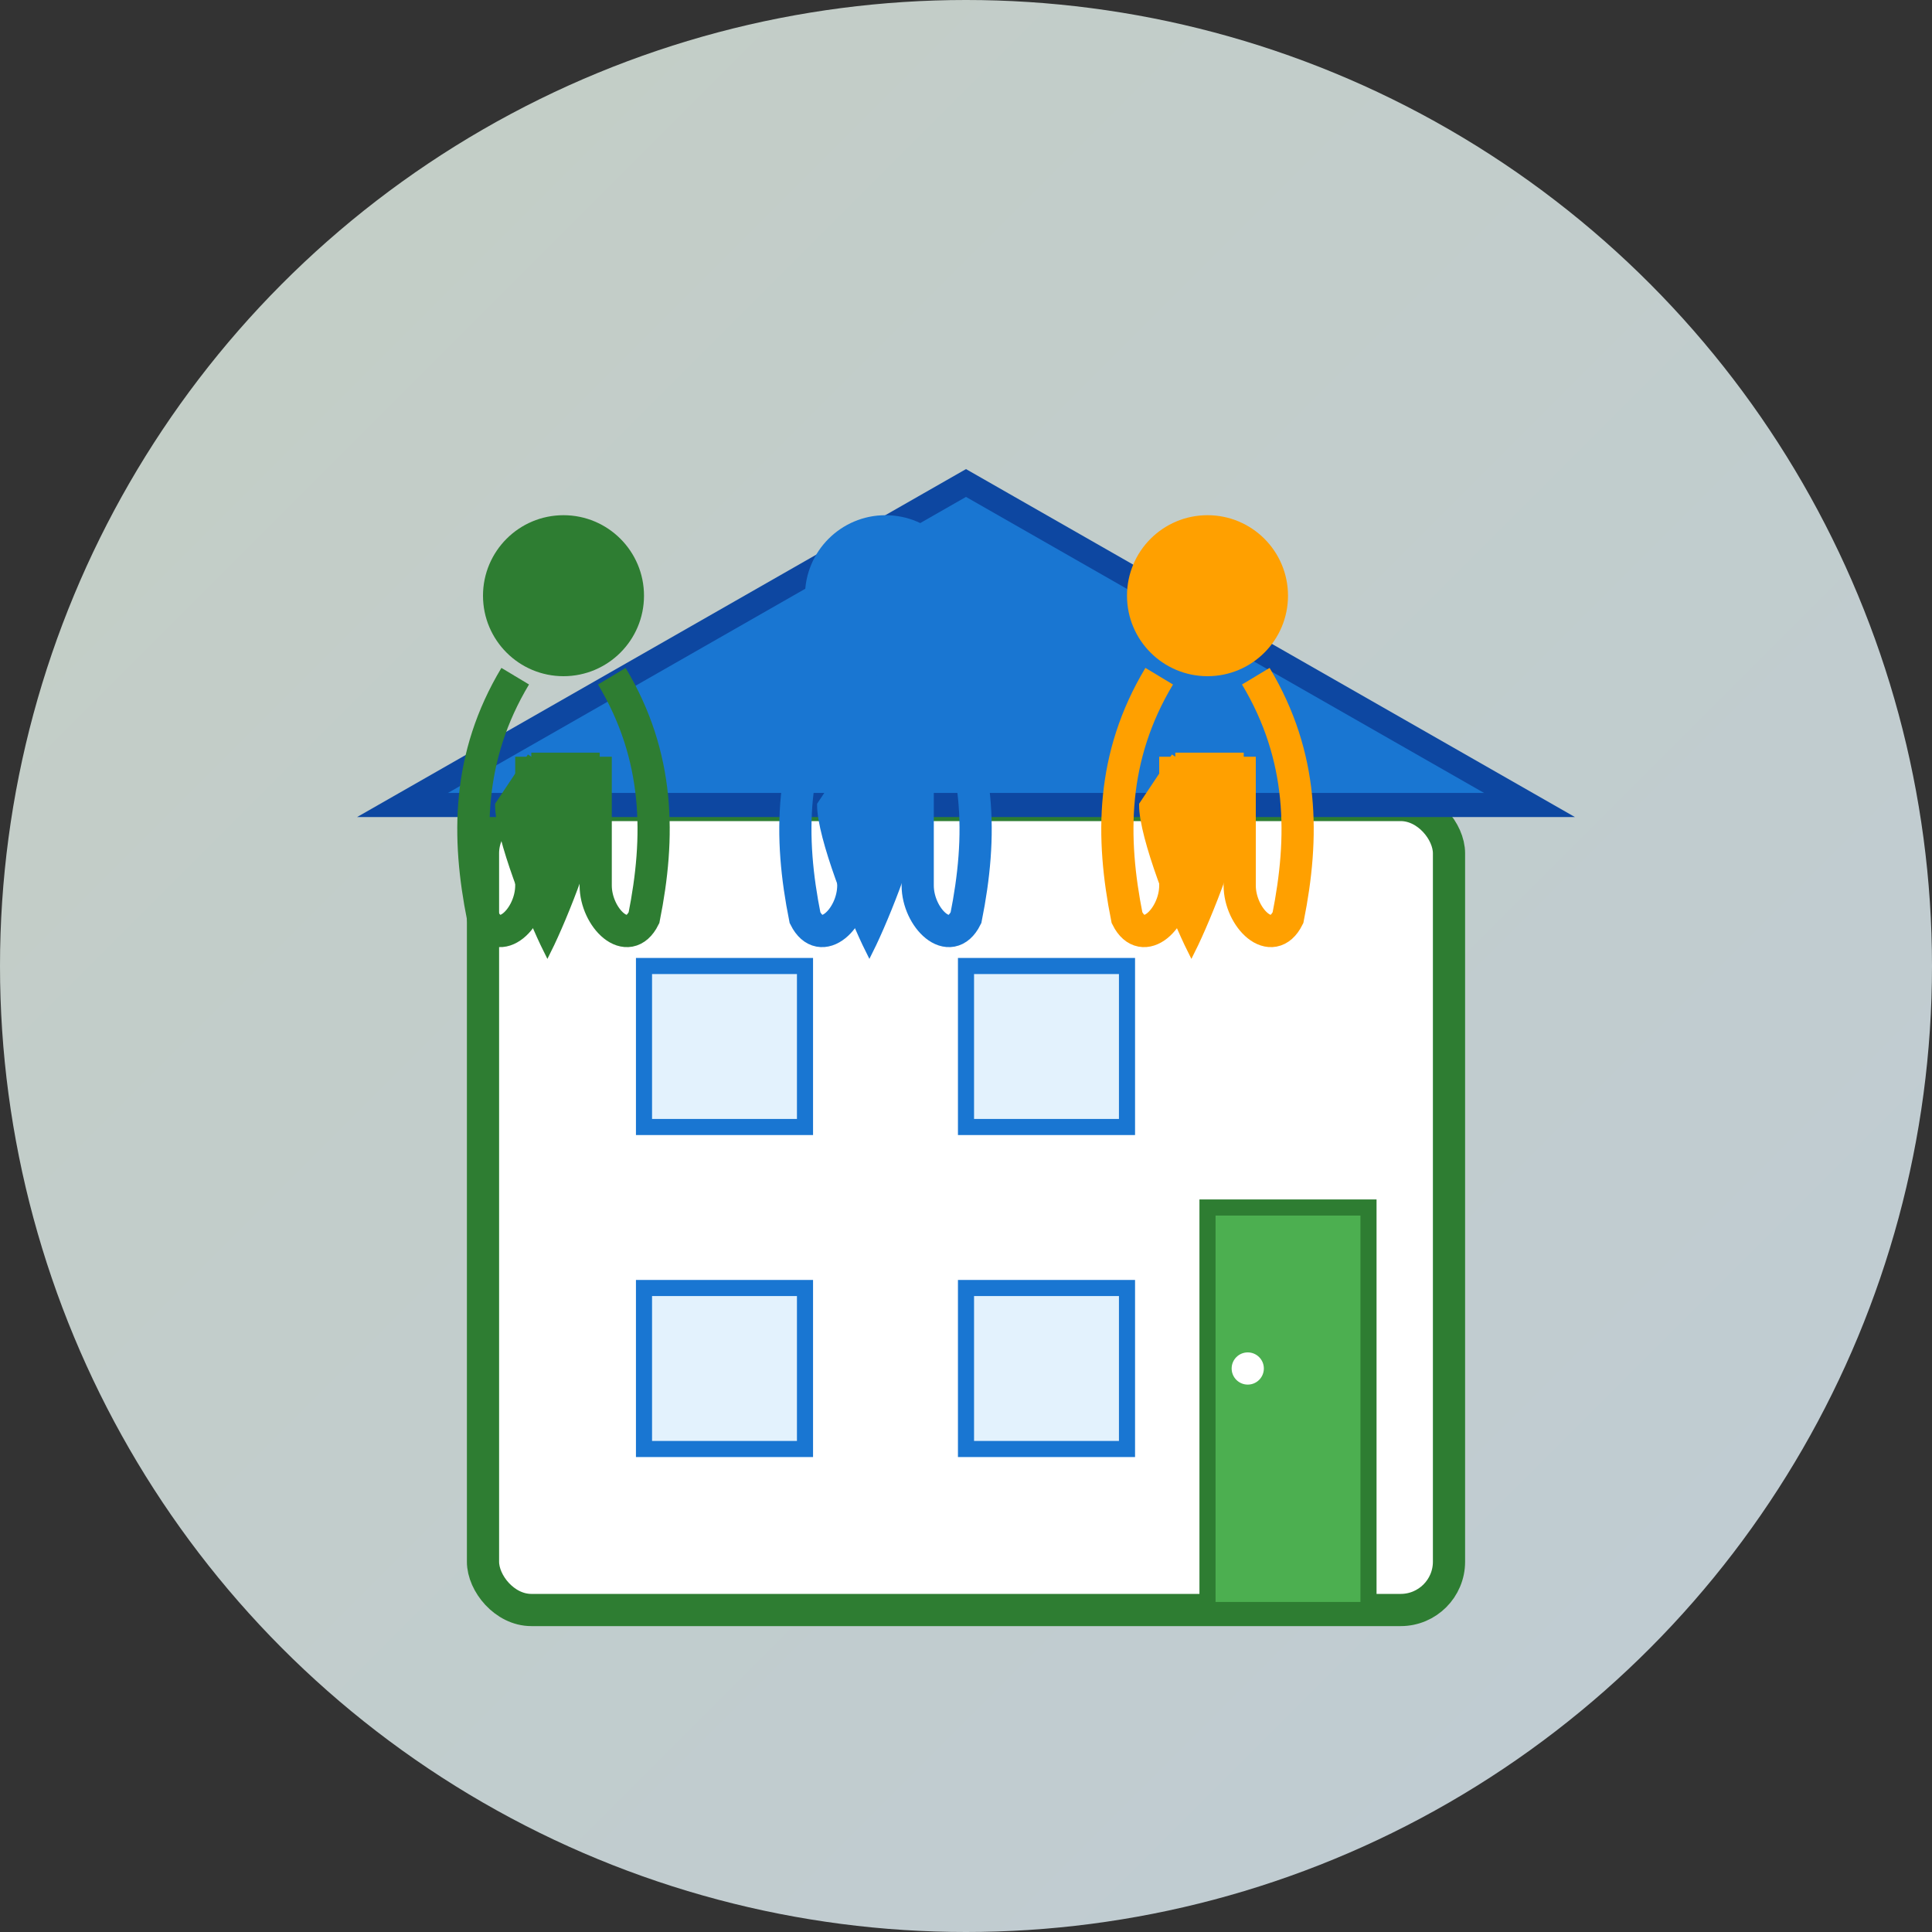 <svg xmlns="http://www.w3.org/2000/svg" width="120" height="120" viewBox="0 0 120 120">
  <rect x="0" y="0" width="120" height="120" fill="#333333" stroke="none"/>
  <defs>
    <linearGradient id="aboutGrad" x1="0%" y1="0%" x2="100%" y2="100%">
      <stop offset="0%" style="stop-color:#E8F5E9;stop-opacity:0.8" />
      <stop offset="100%" style="stop-color:#E3F2FD;stop-opacity:0.8" />
    </linearGradient>
  </defs>
  
  <!-- Background Circle -->
  <circle cx="60" cy="60" r="60" fill="url(#aboutGrad)" />
  
  <!-- Company Building & Team Icon -->
  <g transform="translate(20, 20)">
    <!-- Building -->
    <rect x="10" y="30" width="60" height="50" fill="#FFFFFF" stroke="#2E7D32" stroke-width="2" rx="3" />
    
    <!-- Roof -->
    <path d="M5,30 L40,10 L75,30 Z" fill="#1976D2" stroke="#0D47A1" stroke-width="1.5" />
    
    <!-- Windows -->
    <rect x="20" y="40" width="10" height="10" fill="#E3F2FD" stroke="#1976D2" stroke-width="1" />
    <rect x="40" y="40" width="10" height="10" fill="#E3F2FD" stroke="#1976D2" stroke-width="1" />
    <rect x="20" y="60" width="10" height="10" fill="#E3F2FD" stroke="#1976D2" stroke-width="1" />
    <rect x="40" y="60" width="10" height="10" fill="#E3F2FD" stroke="#1976D2" stroke-width="1" />
    
    <!-- Door -->
    <rect x="55" y="55" width="10" height="25" fill="#4CAF50" stroke="#2E7D32" stroke-width="1" />
    <circle cx="57.5" cy="65" r="1" fill="#FFFFFF" />
    
    <!-- People Silhouettes -->
    <g transform="translate(15, 17)">
      <!-- Person 1 -->
      <circle cx="0" cy="0" r="5" fill="#2E7D32" />
      <path d="M-3,5 C-6,10 -6,15 -5,20 C-4,22 -2,20 -2,18 L-2,10 M3,5 C6,10 6,15 5,20 C4,22 2,20 2,18 L2,10" stroke="#2E7D32" stroke-width="2" fill="none" />
      <path d="M-2,10 L2,10 L2,13 C2,15 0,20 -1,22 C-2,20 -4,15 -4,13 L-2,10" fill="#2E7D32" stroke="#2E7D32" stroke-width="0.5" />
      
      <!-- Person 2 -->
      <circle cx="20" cy="0" r="5" fill="#1976D2" />
      <path d="M17,5 C14,10 14,15 15,20 C16,22 18,20 18,18 L18,10 M23,5 C26,10 26,15 25,20 C24,22 22,20 22,18 L22,10" stroke="#1976D2" stroke-width="2" fill="none" />
      <path d="M18,10 L22,10 L22,13 C22,15 20,20 19,22 C18,20 16,15 16,13 L18,10" fill="#1976D2" stroke="#1976D2" stroke-width="0.5" />
      
      <!-- Person 3 -->
      <circle cx="40" cy="0" r="5" fill="#FFA000" />
      <path d="M37,5 C34,10 34,15 35,20 C36,22 38,20 38,18 L38,10 M43,5 C46,10 46,15 45,20 C44,22 42,20 42,18 L42,10" stroke="#FFA000" stroke-width="2" fill="none" />
      <path d="M38,10 L42,10 L42,13 C42,15 40,20 39,22 C38,20 36,15 36,13 L38,10" fill="#FFA000" stroke="#FFA000" stroke-width="0.5" />
    </g>
  </g>
</svg>